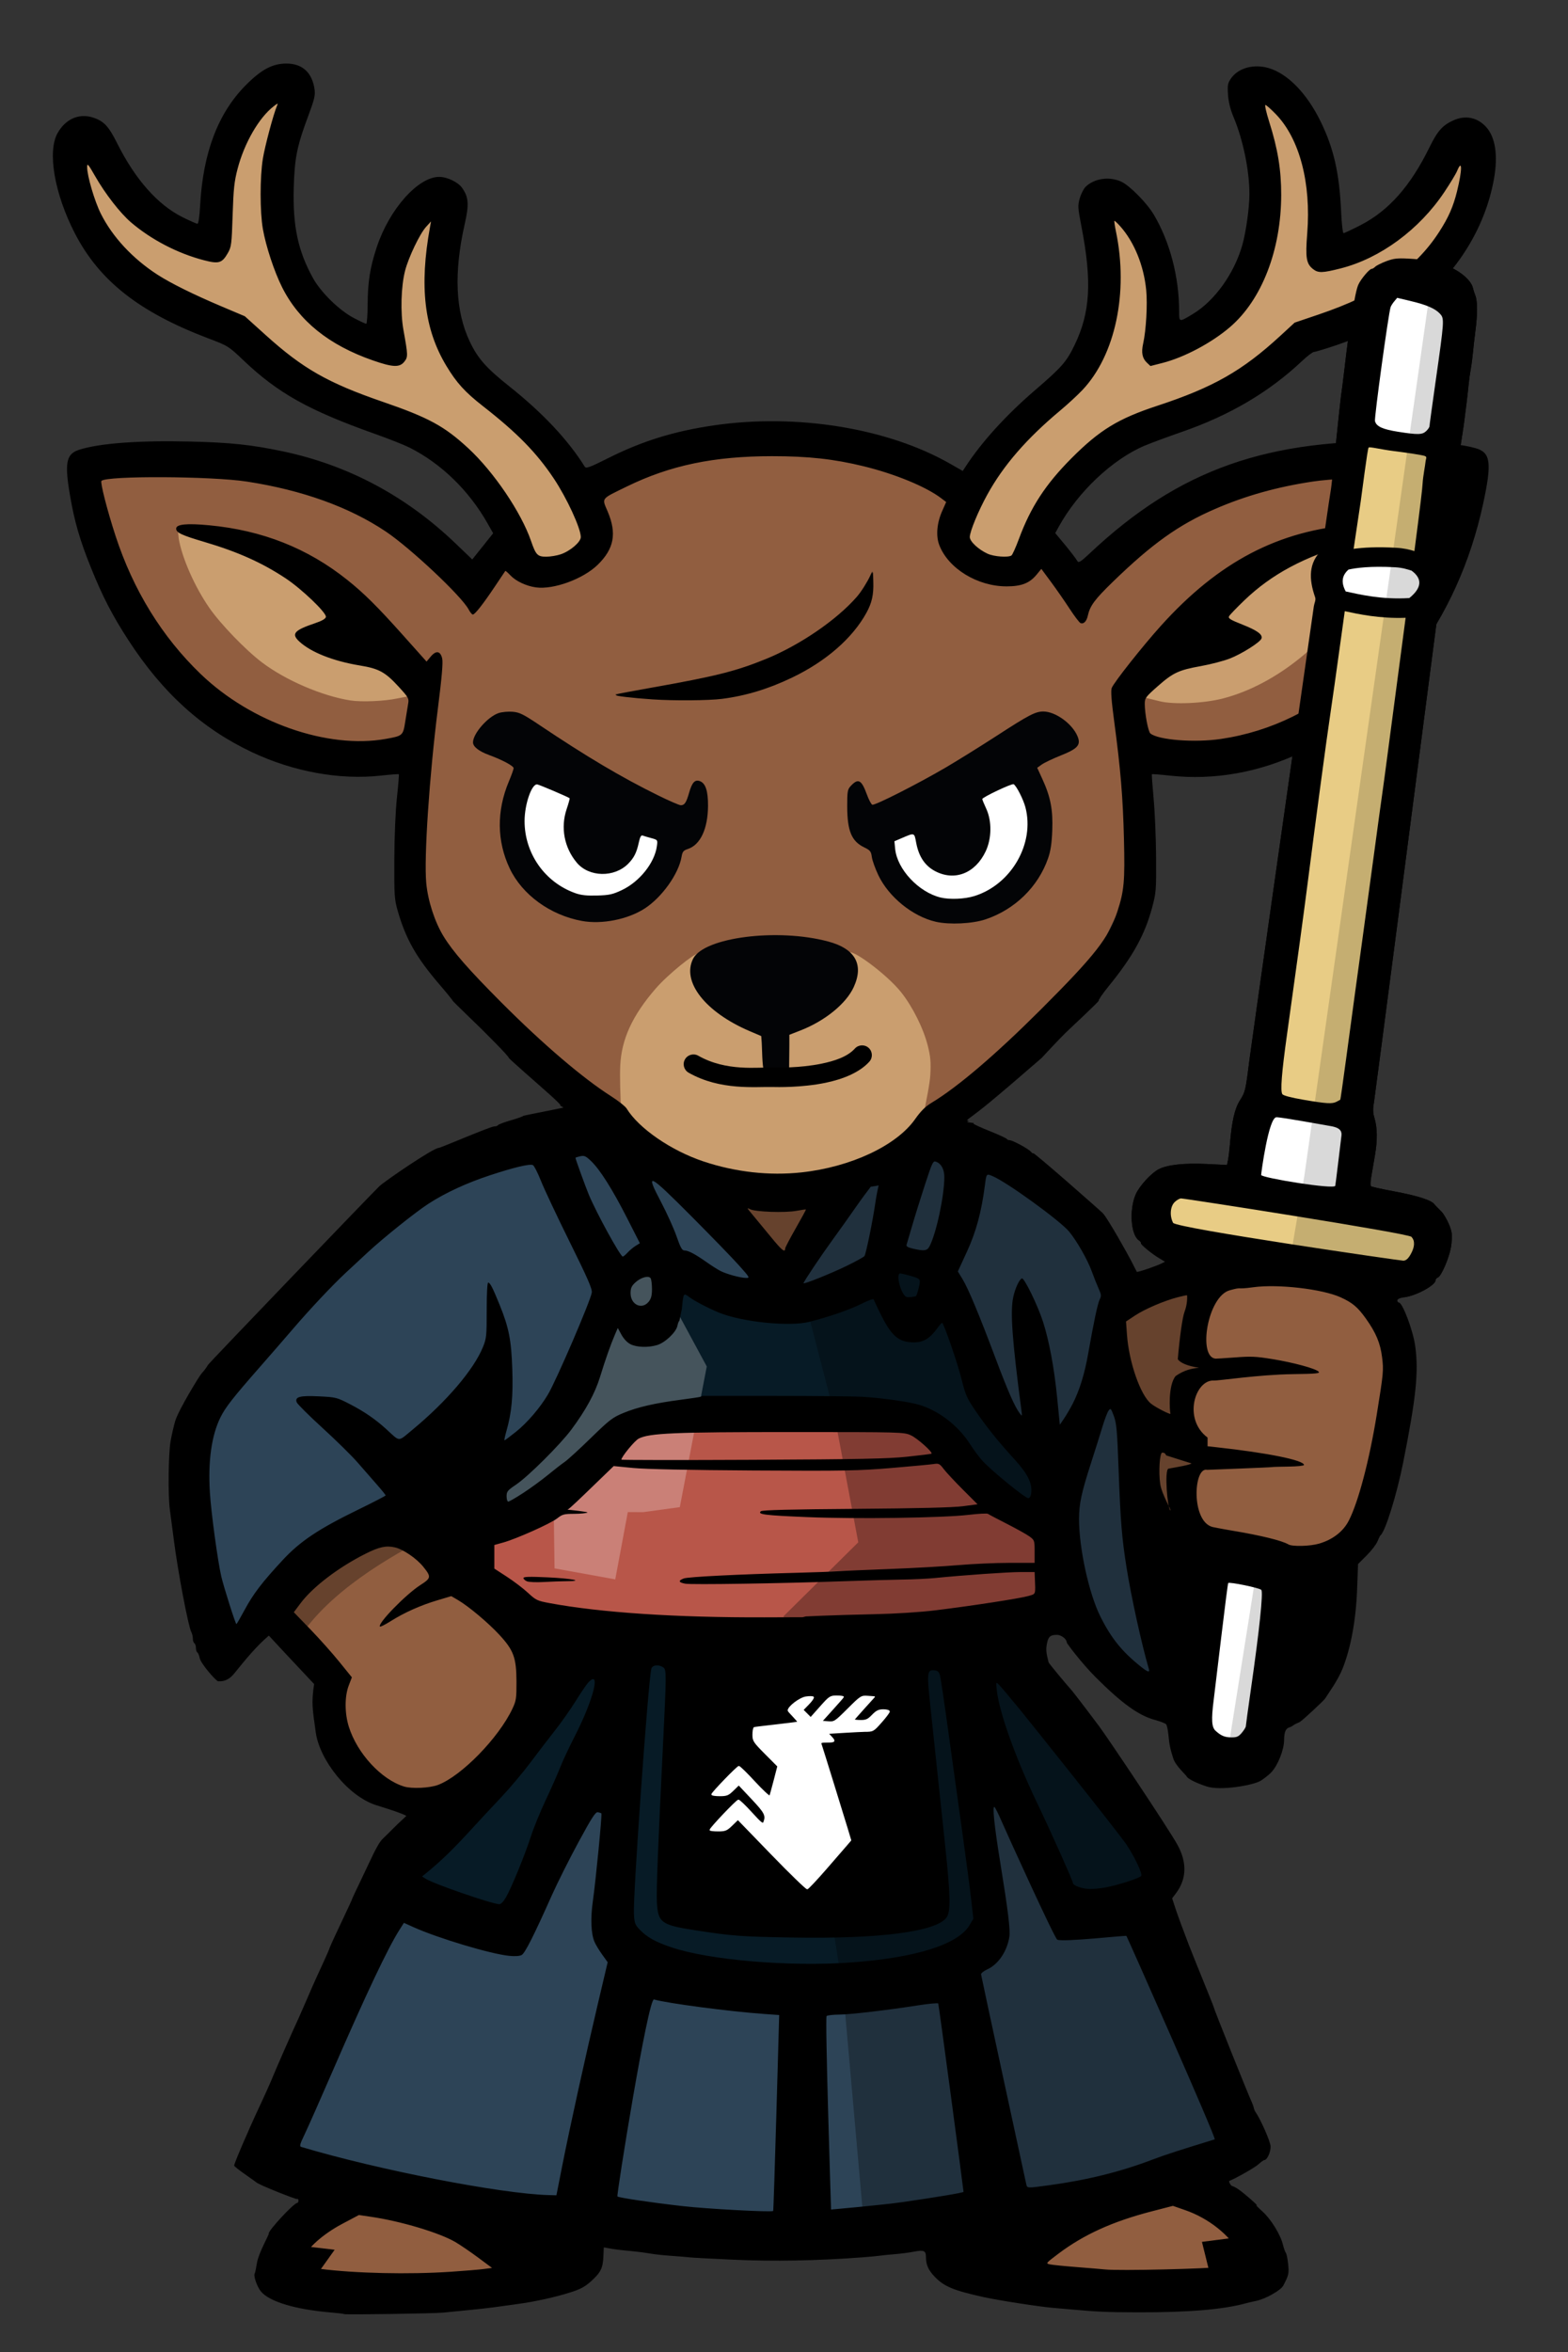 <?xml version="1.0" encoding="UTF-8" standalone="no"?>
<!DOCTYPE svg PUBLIC "-//W3C//DTD SVG 1.1//EN" "http://www.w3.org/Graphics/SVG/1.1/DTD/svg11.dtd">
<svg width="100%" height="100%" viewBox="0 0 1366 2048" version="1.1" xmlns="http://www.w3.org/2000/svg" xmlns:xlink="http://www.w3.org/1999/xlink" xml:space="preserve" xmlns:serif="http://www.serif.com/" style="fill-rule:evenodd;clip-rule:evenodd;stroke-linecap:round;stroke-linejoin:round;stroke-miterlimit:1.5;">
    <rect x="0" y="0" width="1366" height="2048" fill="#333333" stroke="none"/>
    <g transform="matrix(1,0,0,1,0,80.797)">
        <path d="M496.75,1353C461.807,1409.71 458.952,1438.99 359.835,1523.46C344.777,1536.3 239.34,1784.04 237.442,1800.2C419.526,1831.74 424.907,1872.83 798.941,1851.1C876.807,1846.57 877.622,1853.92 951.454,1828.54C1003.64,1810.61 1122.2,1857.05 1056.87,1717.99C1044.61,1691.9 1042.67,1643.67 1015.26,1609.41C1012.36,1605.79 996.486,1593.96 1011.45,1543.11C1009.69,1540.31 972.175,1493.28 970.558,1490.05C891.534,1332 849.511,1351.65 846.388,1351.79C774.35,1354.91 492.608,1356.02 494.074,1358.4" style="fill:rgb(45,68,87);"/>
        <g transform="matrix(1,0,0,1,0,-80.797)">
            <path d="M542.398,1450.11L501.218,1448.4L350.395,1617.66L378.49,1667.95L424.365,1684.86L512.887,1534.39L536.432,1552.47L545.201,1696.92L716.82,1730.13L852.893,1705.54L860.459,1630.63L850.091,1522.18L939.192,1669.75L1014.3,1638.87L930.463,1507.25L875.389,1431.74L582.685,1431.74L542.398,1450.11Z" style="fill:rgb(7,27,38);"/>
        </g>
        <path d="M1071.29,1278.53L1117.41,1289.17L1101.03,1442.13L1066.8,1457.35L1042.84,1439.07L1060.13,1281.27L1071.29,1278.53Z" style="fill:white;"/>
        <path d="M452.869,1875.47C448.461,1872.12 443.76,1868.54 389.825,1846.83C371.394,1839.41 370.946,1841.52 326.223,1834.05C320.001,1833.01 316.555,1830.27 282.626,1845.64C280.016,1846.83 258.094,1862.29 255.069,1871.16C247.169,1894.32 241.305,1901.82 264.229,1910.01C280.553,1915.84 280.907,1915.04 365.825,1917.17C383.791,1917.62 436.62,1912.62 441.957,1906.08C443.485,1904.21 448.441,1896.2 448.982,1895.32C453.153,1888.58 450.982,1887.87 453.813,1880.36C454.951,1877.34 455.983,1876.39 452.953,1875.25" style="fill:rgb(145,94,64);"/>
        <path d="M1045.09,1828.98C1025.2,1828.32 1010.74,1819.21 965.028,1834.33C925.947,1847.27 927.258,1850.2 913.908,1856.93C886.275,1870.87 885.615,1895.37 926.961,1905.61C976.993,1918 977.11,1917.53 1028.54,1919.09C1057.5,1919.97 1056.76,1915.35 1080.98,1908.74C1098.49,1903.97 1090.37,1896.73 1093.44,1886.18C1094.63,1882.12 1096.16,1876.84 1064.25,1842.15C1063.06,1840.86 1053.07,1830 1046.48,1829.15" style="fill:rgb(145,94,64);"/>
        <path d="M334.715,1245.03C282.933,1266.33 256.563,1297.58 254.846,1298.99C244.232,1307.7 249.379,1310.89 241.953,1322.32C264.593,1347.5 261.621,1349.76 273.225,1359.89C291.969,1376.25 299.029,1376.55 291.499,1400.41C276.437,1448.13 306.186,1469.57 311.072,1473.09C330.783,1487.3 344.189,1488.97 347.346,1489.37C366.687,1491.79 370.798,1492.85 389.775,1484.69C415.608,1473.59 416.728,1475.14 424.302,1465.95C434.136,1454.03 461.637,1433.74 465.655,1386.77C468.023,1359.09 459.562,1361.26 442.28,1332.59C428.45,1309.65 407.456,1313.97 387.397,1285.59C377.326,1271.34 374.281,1274.41 363.168,1260.69C348.014,1241.99 325.263,1253.45 308.536,1257.46" style="fill:rgb(145,94,64);"/>
        <path d="M469.432,906.241C448.297,908.765 326.97,950.521 288.695,1016.64C285.863,1021.53 281.461,1016.83 239.265,1067.13C167.84,1152.27 151.466,1153.05 163.621,1252.63C168.976,1296.5 162.784,1298.18 184.103,1336.81C213.78,1390.57 236.526,1305.38 285.548,1284.87C289.715,1283.13 284.914,1275.91 333.632,1255.27C334.887,1254.74 359.075,1226.88 403.884,1283.83C414.394,1297.18 424.636,1321.31 544.745,1343.45C631.747,1359.49 631.948,1353.13 720.658,1351.86C737.794,1351.61 868.991,1341.29 885.008,1330.72C936.13,1297 932.716,1339.53 1010.2,1392C1020.29,1384.59 1020.04,1383.06 1017.09,1355.38C1007.11,1261.51 994.381,1263.8 982.347,1134.5C981.283,1123.08 958.782,1109.42 974.897,1061.88C978.715,1050.62 966.077,998.459 945.443,983.51C888.483,942.242 863.035,921.719 803.973,914.908C802.964,914.792 802.95,914.79 791.646,911.835C750.356,937.944 699.628,974.151 639.009,959.602C572.722,943.693 548.649,929.136 541.567,924.853" style="fill:rgb(45,68,87);"/>
        <path d="M630.322,954.232C634.339,962.79 671.334,1009.26 680.279,1013.65C682.451,1014.71 688.985,1016.58 693.764,1013.08C694.799,1012.32 721.578,979.763 724.537,961.314C725.733,953.859 729.217,950.126 721.603,949.879C713.338,949.612 705.683,953.534 689.171,953.994C680.925,954.224 641.636,955.005 630.322,954.232Z" style="fill:rgb(145,94,64);"/>
        <path d="M682.667,1153.13L544.737,1162.1L500.085,1208.28L432.549,1245.48L405.527,1254.51L413.289,1293.6L452.716,1326.15L534.304,1345.74L751.494,1345.08L922.408,1320.44L921.425,1244.66L831.039,1184.24L804.28,1152.83L682.667,1153.13Z" style="fill:rgb(184,86,73);"/>
        <path d="M576.445,1014.27L531.91,1039.25L515.002,1077.24L483.329,1152.83L441.755,1194.87L405.527,1212L429.005,1249.28L529.757,1177.18L546.439,1163.91L589.416,1152.83L693.038,1149.12L778.698,1152.83L815.818,1166.38L837.078,1195.68L863.318,1216.08L896.784,1234.47L922.408,1202.95L876.092,1152.83L851.27,1090.62L828.587,1039.25L774.254,1024L753.543,1024L710.874,1039.25L682.667,1047.69L647.076,1049.29L625.654,1039.25L576.445,1014.27Z" style="fill:rgb(7,27,38);"/>
        <path d="M572.422,1014.27L589.416,1060.36L615.715,1108.98L608.004,1149.12L592.237,1231.48L560.352,1235.84L546.931,1235.81L535.988,1294.38L483.086,1284.8L482.385,1230.86L442.134,1236.22L423.566,1217.05L491.451,1131.78L531.909,1039.25L572.422,1014.27Z" style="fill:white;fill-opacity:0.25;"/>
        <path id="path216" d="M1145.4,873.402C1143.73,872.345 1143.7,870.491 1145.22,859.808C1147.27,845.329 1147.68,844 1150.12,844C1151.56,844 1151.81,845.803 1151.26,852.333C1149.26,875.996 1149.3,875.867 1145.4,873.402Z"/>
        <path id="path2161" serif:id="path216" d="M1160.91,735C1164.44,706.42 1170.93,657.293 1175.4,625.333C1177.92,607.367 1182.09,576.767 1184.68,557.333C1187.27,537.9 1190.54,514.8 1191.95,506C1193.36,497.2 1195.58,482.95 1196.88,474.333C1198.18,465.717 1199.56,458.676 1199.95,458.687C1204.6,458.82 1202.99,477.063 1190.72,563.333C1183.91,611.155 1165.33,746.595 1165.33,748.354C1165.33,748.893 1163.94,749.333 1162.24,749.333L1159.14,749.333L1160.91,735Z"/>
        <path id="path2162" serif:id="path216" d="M494.391,1233.72C494.284,1233.77 494.214,1233.77 494.182,1233.74C494.169,1233.72 494.243,1233.72 494.391,1233.72Z"/>
        <path id="path2163" serif:id="path216" d="M459,1296.05C457.35,1295.34 456,1294.05 456,1293.2C456,1292.04 461.337,1291.89 477,1292.61C498.157,1293.59 509.693,1295.88 493.871,1295.96C489.401,1295.98 480.401,1296.3 473.871,1296.67C467.342,1297.05 460.65,1296.77 459,1296.05Z"/>
        <path d="M726.476,1149.12L694.034,1024L619.017,971.381L748.657,935.082L802.537,906.241L849.175,918.66L922.408,961.35L973.453,1039.25L975.488,1119.08L1002.79,1273.44L1018.87,1359.86L1018.87,1392L981.923,1378.53L922.408,1319.91L888.181,1345.74L902.588,1392L1018.87,1531.18L993.798,1571.83L1081.63,1785.71L992.544,1823.64L891.431,1846.25L753.126,1861.98L734.718,1654.51L682.667,1326.43L747.686,1262.11" style="fill-opacity:0.3;"/>
        <path d="M1205.96,1054.64C1182,1046.52 1181.86,1047.39 1158.79,1037.14C1150.5,1033.46 1093.9,1031.4 1085.15,1029.01C1058.36,1021.68 1058.11,1025.94 1031,1031.35C1027.51,1032.05 987.53,1043.58 980.78,1051.68C967.826,1067.22 975.226,1090.47 978.424,1114.48C979.122,1119.72 990.529,1138.66 990.645,1144.65C990.815,1153.37 994.456,1194.01 995.465,1209.75C995.579,1211.52 995.741,1214.06 999.677,1231.49C1001.71,1240.47 1043.16,1261.9 1057.2,1261.33C1057.92,1261.3 1057.91,1261.35 1152.16,1271.16C1154.11,1271.37 1162,1278.02 1182.92,1256.06C1189.63,1249.01 1204.11,1210.69 1208.12,1194.1C1214.38,1168.24 1212.71,1168.1 1214.95,1153.47C1216.21,1145.22 1219.39,1145.66 1220.52,1107.53C1221.18,1085.1 1207.84,1060.29 1205.96,1054.64Z" style="fill:rgb(145,94,64);"/>
        <path d="M848.385,897.058C848.163,897.272 848.042,897.43 848.038,897.52C848.017,897.989 854.45,900.952 862.333,904.105C870.217,907.257 876.867,910.323 877.111,910.918C877.356,911.513 878.463,912 879.571,912C882.192,912 896.234,919.616 898.132,922.067C898.938,923.107 899.862,923.693 900.187,923.369C900.971,922.585 958.897,973.544 960.809,975.598C965.293,980.417 982.946,1012.05 985.449,1017C987.952,1021.95 990.158,1026.26 990.351,1026.57C990.751,1027.23 1007.05,1021.74 1011.81,1019.35L1014.96,1017.77L1009.95,1014.82C1003.27,1010.87 993.092,1002.46 993.958,1001.6C994.338,1001.22 993.462,1000.07 992.011,999.057C985.152,994.253 983.682,972.518 989.325,959.353C992.492,951.964 1002.84,940.644 1009.57,937.211C1017.15,933.345 1031.88,931.765 1051.48,932.718L1068.95,933.567L1069.85,929.117C1070.34,926.669 1071.06,920.767 1071.45,916C1073.13,895.275 1075.6,884.504 1080.38,877.022C1084.86,870.027 1085.14,868.795 1088.6,841.222C1089.98,830.155 1124.2,589.003 1144.59,447.041C1144.97,444.412 1146.56,441.699 1145.71,439.259C1140.16,423.357 1139.86,409.247 1151.65,398.034C1153.59,396.191 1152.41,392.819 1152.77,390.337C1156.8,362.5 1159.35,345.314 1159.5,345.057C1159.88,344.447 1167.38,270.1 1168.09,265.333C1168.8,260.567 1170.25,249.167 1171.32,240C1173.17,224.039 1175.65,204.982 1176.6,199.333C1180.14,178.467 1181.77,170.648 1183.31,167.155C1185.41,162.358 1192.98,153.333 1194.9,153.333C1195.61,153.333 1197.05,152.477 1198.09,151.429C1199.14,150.382 1203.45,148.231 1207.67,146.649C1213.99,144.276 1217.32,143.878 1226.67,144.374C1232.9,144.705 1239.2,145.285 1240.67,145.664C1242.13,146.042 1246.03,146.795 1249.33,147.336C1265.02,149.907 1281.41,161.049 1283.31,170.432C1283.56,171.661 1284.46,174.467 1285.32,176.667C1287.21,181.527 1287.21,193.03 1285.32,207.333C1284.54,213.2 1283.59,221.6 1283.2,226C1282.81,230.4 1281.94,237 1281.26,240.667C1280.58,244.333 1279.72,250.633 1279.35,254.667C1278.98,258.7 1278.1,266.5 1277.39,272C1276.69,277.5 1275.7,285.3 1275.18,289.333C1274.67,293.367 1263.99,360.183 1263.97,363.667C1263.97,364.206 1262.38,376.778 1259.7,397.663C1259.41,399.963 1257.4,402.753 1258.78,404.858C1269.36,421.026 1264.73,433.868 1253.48,445.978C1252.31,447.239 1253.04,449.412 1252.81,451.157C1233.95,596.931 1197.76,874.005 1197.13,877.661C1195.9,884.756 1195.94,887.855 1197.29,892.328C1199.93,901.105 1200.12,911.547 1197.88,924.667C1196.75,931.267 1195.26,939.933 1194.57,943.926C1193.88,947.919 1193.77,951.59 1194.33,952.084C1194.88,952.578 1203.91,954.579 1214.39,956.53C1235.14,960.395 1247.04,964.211 1249.66,967.846C1250.58,969.127 1255.32,973.519 1256.61,975.127C1258.19,977.085 1263.34,985.504 1264.56,992.329C1265.05,995.076 1264.79,1001 1263.97,1005.49C1262.25,1015 1255.55,1030.41 1252.66,1031.52C1251.57,1031.94 1250.67,1032.97 1250.67,1033.81C1250.67,1038.17 1234.43,1047.13 1223.67,1048.71C1219.6,1049.3 1217.33,1050.3 1217.33,1051.49C1217.33,1052.5 1217.92,1053.33 1218.64,1053.33C1221.87,1053.33 1231.06,1077.81 1232.91,1091.33C1235.98,1113.85 1233.66,1136.18 1222.39,1192.67C1216.8,1220.73 1206.86,1252.67 1202.68,1256C1202.23,1256.37 1201.02,1258.77 1200,1261.33C1198.99,1263.9 1194.77,1269.38 1190.62,1273.52L1183.09,1281.03L1182.28,1302.85C1181.3,1329.49 1176.86,1353.85 1169.68,1371.93C1165.45,1382.61 1156.56,1394.57 1155.23,1396.89C1154.73,1397.76 1154.26,1398.28 1153.99,1398.65C1152.89,1400.22 1134.63,1417.36 1132.16,1418.67C1130.84,1419.37 1129.19,1419.9 1128.11,1420.54C1126.96,1421.21 1125.15,1422.76 1123.44,1423.19C1120.14,1424.02 1118.72,1427.31 1118.69,1434.19C1118.65,1442.59 1113.39,1456 1107.74,1462.13C1104.76,1465.36 1099.25,1469.22 1097.82,1469.99C1090.78,1473.79 1063.32,1478.58 1051.33,1474.72C1042.19,1471.77 1034.57,1467.95 1033.8,1465.94C1033.39,1464.88 1024.25,1456.84 1022.17,1450.46C1019.51,1442.26 1018.7,1438.33 1017.88,1429.66C1017.48,1425.48 1016.6,1421.38 1015.91,1420.56C1015.23,1419.74 1010.75,1418 1005.96,1416.71C992.003,1412.93 977.298,1402.33 954.661,1379.74C942.225,1367.32 929.334,1350.07 929.334,1349.35C929.334,1346.35 924.564,1342.67 920.705,1342.69C914.895,1342.72 913.167,1344.29 912.013,1350.6C911.117,1355.5 911.386,1358.39 913.503,1366.6C913.777,1367.66 930.409,1387.51 932.866,1390.12C935.324,1392.73 954.467,1418.12 957.585,1422.33C966.129,1433.89 1018.18,1511.68 1025.82,1525.59C1034.25,1540.91 1033.77,1555.44 1024.46,1567.7L1021.14,1572.08L1024.06,1581.04C1025.67,1585.97 1030.81,1599.96 1035.49,1612.13C1040.17,1624.31 1057.33,1665.98 1057.33,1666.77C1057.33,1668 1087.05,1742.15 1090.69,1750C1091.37,1751.47 1092.09,1753.54 1092.3,1754.62C1092.5,1755.69 1093.11,1757.19 1093.64,1757.95C1098.17,1764.38 1106.73,1783.81 1106.9,1788.04C1107.09,1792.96 1103.88,1800 1101.44,1800C1100.81,1800 1098.51,1801.65 1096.34,1803.67C1093.44,1806.37 1076.79,1815.87 1070.97,1818.14C1070.05,1818.5 1072.43,1822.67 1073.55,1822.67C1074.24,1822.67 1076.78,1824.02 1079.18,1825.67C1084.38,1829.23 1097.55,1840.9 1094.67,1839.38C1093.57,1838.8 1095.81,1841.15 1099.65,1844.59C1107.19,1851.34 1115.5,1864.78 1117.69,1873.76C1118.44,1876.82 1119.57,1880 1120.2,1880.8C1120.82,1881.61 1121.72,1885.99 1122.2,1890.53C1123.05,1898.65 1122.66,1900.35 1117.94,1909.33C1115.79,1913.41 1102.56,1920.89 1094.55,1922.56C1091.32,1923.23 1087.47,1924.12 1086,1924.53C1066.33,1930.08 1035.69,1932.68 991.334,1932.56C964.295,1932.49 955.6,1932.11 932.668,1930.01C929.734,1929.74 922.834,1929.14 917.334,1928.68C905.337,1927.68 869.684,1922.14 856.668,1919.26C830.588,1913.47 822.584,1910.15 814.426,1901.73C808.822,1895.94 806.668,1891.16 806.668,1884.54C806.668,1878.8 804.895,1878.04 795.749,1879.84C791.854,1880.6 784.468,1881.56 779.334,1881.96C774.201,1882.37 768.501,1882.94 766.668,1883.24C764.834,1883.54 757.934,1884.19 751.334,1884.69C711.987,1887.67 673.906,1888.35 638.001,1886.72C619.668,1885.88 602.845,1884.98 600.618,1884.7C598.391,1884.42 591.191,1883.82 584.618,1883.37C578.045,1882.92 569.668,1882 566.001,1881.34C562.334,1880.67 555.434,1879.76 550.668,1879.31C539.984,1878.32 535.165,1877.72 530.001,1876.75L526.001,1876.01L525.654,1884.1C525.223,1894.13 523.254,1898.03 514.77,1905.65C509.635,1910.27 505.546,1912.47 497.048,1915.16C483.517,1919.45 465.743,1923.36 450.668,1925.36C444.434,1926.18 435.734,1927.39 431.334,1928.04C426.934,1928.69 416.134,1929.9 407.334,1930.72C398.534,1931.55 388.934,1932.49 386.001,1932.82C379.107,1933.6 300.574,1934.79 299.869,1934.12C299.575,1933.84 294.533,1933.22 288.667,1932.73C257.526,1930.14 234.872,1923.38 227.346,1914.44C224.047,1910.52 220.649,1900.85 221.873,1898.87C222.236,1898.29 223.129,1894.1 223.859,1889.57C225.257,1880.88 234.502,1864.81 234.108,1864.17C232.905,1862.23 255.939,1837.33 258.941,1837.33C259.523,1837.33 260,1836.4 260,1835.26C260,1834.11 259.441,1833.52 258.759,1833.94C258.076,1834.37 225.45,1821.64 223.018,1819.21C221.987,1818.18 204,1806.2 204,1804.76C204,1802.47 219.655,1767.09 222.492,1761.03C231.229,1742.35 235.444,1732.98 238.698,1725C240.418,1720.78 252.946,1691.91 260.637,1675.33C261.658,1673.13 264.413,1666.83 266.758,1661.33C269.103,1655.83 274.125,1644.16 281.67,1628C284.239,1622.5 286.754,1616.65 287.26,1615C287.766,1613.35 295.15,1597.63 299.236,1589.04C303.323,1580.45 306.667,1573.17 306.667,1572.87C306.667,1572.57 310.567,1564.24 315.333,1554.35C323.221,1537.99 328.73,1524.7 333.565,1520.11C342.939,1511.2 340.272,1513.05 354,1500.36C350.41,1497.88 330.573,1491.89 328.102,1491.12C302.856,1483.26 278.265,1451.13 275.065,1427.51C272.369,1407.61 271.066,1402.61 273.641,1385.51C273.068,1384.77 253.847,1364.62 234.222,1343.36C223.497,1352.35 214.052,1363.98 203.993,1376.4C197.11,1384.91 190.083,1382.79 189.823,1383.07C186.901,1381.44 174.968,1367.66 174.014,1363.02C173.527,1360.64 172.574,1358.36 171.897,1357.94C171.221,1357.52 170.667,1355.75 170.667,1354C170.667,1352.25 170.067,1350.45 169.333,1350C168.6,1349.55 168,1347.7 168,1345.9C168,1344.1 167.41,1341.59 166.689,1340.32C164.106,1335.75 154.917,1287.39 151.429,1260C150.168,1250.1 148.605,1238.15 147.955,1233.45C146.279,1221.3 146.684,1185.06 148.62,1174C149.518,1168.87 151.301,1161.07 152.581,1156.67C155.345,1147.17 173.65,1117.18 175.667,1115.02C177.683,1112.86 180.147,1109.57 181.141,1107.7C182.136,1105.84 325.845,956.415 330.522,952.032C335.199,947.65 377.435,918.667 382.33,918.667C383.86,918.667 427.255,900 430.564,900C432,900 433.498,899.479 433.892,898.842C434.285,898.205 439.421,896.293 445.304,894.593C451.187,892.893 456,891.144 456,890.705C456,890.492 499.452,882.263 498.76,881.711C506.51,881.896 493.716,885.221 505.832,888.243C519.167,891.569 504.306,893.554 561.174,914.344C563.078,915.04 571.051,918.46 571.907,918.826C574.704,920.026 575.207,917.966 608.261,930.032C636.511,940.345 669.583,938.312 697.509,937.87C763.862,936.818 759.264,919.29 792.69,907.902C808.354,902.565 816.366,889.679 838.19,895.266C843.475,896.619 845.581,896.651 848.385,897.058ZM565.237,1052.49C567.295,1049.87 567.995,1047.06 567.98,1041.49C567.969,1037.37 567.443,1033.19 566.813,1032.19C565.119,1029.52 558.19,1031.46 553.369,1035.97C550.147,1038.98 549.333,1040.84 549.333,1045.2C549.333,1055.34 559.372,1059.94 565.237,1052.49ZM1065.33,1892.86C1085.58,1889.97 1084.83,1890.6 1079.7,1880.97C1071.37,1865.34 1052.8,1850.62 1032.56,1843.6L1021.81,1839.87L1003.54,1844.59C969.223,1853.46 943.977,1864.93 921.758,1881.74C910.879,1889.97 910.853,1890 914.834,1890.85C917.032,1891.32 927.644,1892.38 938.415,1893.21C949.187,1894.05 960.1,1894.96 962.667,1895.24C974.599,1896.54 1052.13,1894.74 1065.33,1892.86ZM740.667,1627.99C797.645,1623.97 834.788,1612.31 844.737,1595.33L847.972,1589.81L845.925,1571.91C844.8,1562.06 841.224,1535.1 837.98,1512C834.736,1488.9 829.356,1450.2 826.025,1426C822.695,1401.8 819.487,1380.2 818.897,1378C818.114,1375.08 816.916,1373.89 814.464,1373.6C807.599,1372.78 807.314,1374.97 810.466,1404.39C813.745,1434.99 818.209,1477.04 823.449,1526.67C828.095,1570.68 828.325,1583.77 824.54,1588.89C815.482,1601.14 766.295,1607.53 690.856,1606.24C645.437,1605.47 637.645,1604.89 605.336,1599.85C575.849,1595.26 573.21,1593.28 572.248,1575.03C571.733,1565.29 573.244,1526.38 577.412,1442C580.641,1376.64 580.668,1373.12 577.962,1371.14C573.909,1368.18 568.162,1368.83 567.393,1372.33C564.483,1385.61 551.367,1570.13 552.239,1585.55C552.702,1593.74 553.191,1595.06 557.375,1599.42C563.706,1606 570.883,1610.01 584.83,1614.73C617.641,1625.85 687.186,1631.77 740.667,1627.99ZM1000.83,1372.33C994.544,1350.81 985.475,1309.56 981.408,1284C977.328,1258.35 976.158,1244.03 974.548,1200.02C973.257,1164.74 972.702,1158.41 970.348,1152.12C967.819,1145.36 967.509,1145.05 965.758,1147.44C964.726,1148.85 962.342,1155.1 960.46,1161.33C958.578,1167.57 954.045,1181.95 950.387,1193.3C942.109,1218.98 940.053,1228.56 940.023,1241.6C939.966,1267.1 948.599,1306.65 958.595,1326.68C968.057,1345.65 977.532,1357.37 993.97,1370.45C999.964,1375.22 1001.82,1375.73 1000.83,1372.33ZM489.801,1805C496.276,1772.17 509.775,1710.83 520.783,1664.2L529.392,1627.73L524.53,1620.97C521.856,1617.24 518.868,1612.28 517.889,1609.94C514.87,1602.71 514.34,1589.59 516.465,1574.67C519.036,1556.61 524.65,1498.87 523.904,1498.14C523.59,1497.84 522.206,1497.38 520.829,1497.13C518.797,1496.75 515.593,1501.71 503.877,1523.33C495.931,1538 485.546,1558.7 480.799,1569.33C464.827,1605.11 457.344,1619.9 454.417,1621.47C452.621,1622.43 448.573,1622.68 443.451,1622.16C427.231,1620.49 381.592,1606.81 360.269,1597.22L351.872,1593.44L347.881,1599.72C337.779,1615.61 318.56,1656.22 289.834,1722.38C279.234,1746.8 268.275,1771.53 265.48,1777.36C261.181,1786.31 260.726,1788.04 262.532,1788.58C329.705,1808.63 436.546,1829.41 478.036,1830.49L484.738,1830.67L489.801,1805ZM1171.52,451.373C1170.59,458.049 1169.61,465.092 1168.57,472.667C1164.54,502 1160.09,533.5 1158.69,542.667C1156.08,559.704 1145.63,637.61 1139.38,686.667C1136.03,712.961 1129.69,759.442 1121.2,820C1116.53,853.37 1115.29,869.204 1117.16,871.933C1117.99,873.141 1124.9,874.962 1135.58,876.784C1155.78,880.233 1160.52,880.513 1164.42,878.486C1166.02,877.653 1167.47,876.868 1167.63,876.74C1167.8,876.613 1170.08,860.644 1172.69,841.254C1180.72,781.781 1181.08,779.177 1186.67,738.667C1189.66,717.033 1194.48,681.633 1197.38,660C1200.28,638.367 1203.24,616.767 1203.95,612C1204.66,607.233 1206.77,591.633 1208.64,577.333C1210.51,563.033 1217.1,513.233 1223.28,466.667L1224.54,457.118C1201.56,457.938 1183.49,453.906 1171.52,451.373ZM737.575,1021.43C745.407,1017.62 752.38,1013.78 753.07,1012.91C754.4,1011.24 760.445,981.664 762.659,966C763.385,960.867 764.861,953.395 765.94,949.395C767.019,945.396 767.759,941.982 767.585,941.808C767.009,941.231 754.406,957.54 745.385,970.536C740.498,977.574 731.485,990.233 725.356,998.667C714.939,1013 700,1035.3 700,1036.52C700,1037.67 724.035,1028.02 737.575,1021.43ZM962.818,1562.67C974.476,1560.51 993.558,1554.3 994.274,1552.43C995.176,1550.08 988.146,1535.38 981.205,1525.1C974.026,1514.46 897.431,1418.63 888.726,1408C880.021,1397.37 871.701,1387.5 870.237,1386.08C867.585,1383.51 867.578,1383.53 868.358,1390.75C870.427,1409.94 884.537,1449.44 903.333,1488.67C915.3,1513.64 934.667,1556.93 934.667,1558.71C934.667,1561 942.834,1563.89 949.485,1563.95C952.868,1563.98 958.868,1563.4 962.818,1562.67ZM798.133,1047.56C799.158,1045.89 801.333,1037.56 801.333,1035.31C801.333,1032.84 800.046,1031.99 793.579,1030.18C789.314,1028.98 785.114,1028 784.246,1028C780.051,1028 784.917,1046.49 789.631,1048.47C791.032,1049.05 797.649,1048.35 798.133,1047.56ZM213.086,1321C220.671,1306.93 228.188,1297.09 246.126,1277.74C261.5,1261.15 277.313,1250.59 312.311,1233.53C325.316,1227.19 335.966,1221.68 335.978,1221.28C335.99,1220.89 332.55,1216.63 328.333,1211.83C324.117,1207.03 316.534,1198.35 311.483,1192.55C306.432,1186.75 292.669,1173.21 280.899,1162.48C269.129,1151.74 259.034,1141.7 258.466,1140.16C256.702,1135.39 261.281,1134.2 278.158,1135.03C292.728,1135.75 293.454,1135.94 305.038,1141.92C317.382,1148.3 327.098,1154.99 336.572,1163.63C348.926,1174.91 346.292,1174.88 359.586,1163.88C389.106,1139.46 412.775,1111.68 420.714,1092.14C423.786,1084.58 424,1082.49 424,1060.03C424,1045.32 424.504,1036 425.299,1036C426.942,1036 429.144,1040.27 435.26,1055.33C443.299,1075.13 445.435,1085.94 446.286,1111.17C447.087,1134.91 445.744,1149.24 441.242,1164.99C439.929,1169.58 439.145,1173.33 439.499,1173.33C439.853,1173.33 444.296,1170.02 449.372,1165.97C459.304,1158.05 470.413,1145.11 477.398,1133.33C484.785,1120.88 514.419,1052 515.546,1044.67C516.033,1041.5 512.019,1032.3 496.218,1000.38C485.25,978.215 473.986,954.297 471.187,947.224C468.387,940.151 465.23,934.032 464.172,933.625C461.133,932.46 447.627,935.689 426.667,942.594C406.457,949.251 388,957.79 373.333,967.268C362.058,974.554 334.217,996.81 320.616,1009.41C314.725,1014.87 306.026,1022.94 301.286,1027.35C289.652,1038.16 270.218,1058.8 255.471,1076C248.795,1083.79 235.666,1098.9 226.294,1109.58C202.987,1136.14 196.489,1144.43 192.122,1153.17C184.307,1168.83 181.116,1191.45 182.857,1218.88C183.988,1236.7 189.54,1277.62 192.732,1291.66C194.758,1300.57 205.154,1333.33 205.955,1333.33C206.22,1333.33 209.429,1327.78 213.086,1321ZM790.528,1187.56C801.819,1186.37 811.265,1185.18 811.52,1184.92C812.785,1183.66 799.039,1171.42 793.581,1168.95C787.398,1166.15 786.318,1166.12 689.333,1166.11C587.264,1166.1 565.696,1167.03 556.407,1171.81C552.909,1173.61 541.333,1187.68 541.333,1190.14C541.333,1190.52 592.783,1190.58 655.667,1190.28C749.125,1189.83 773.748,1189.34 790.528,1187.56ZM809.814,1004.33C815.771,992.731 822.667,960.396 822.667,944.065C822.667,937.346 820.024,932.418 815.524,930.747C812.832,929.748 812.26,930.931 805.647,951.177C801.787,962.996 796.811,978.967 794.59,986.667C792.369,994.367 790.232,1001.62 789.842,1002.79C789.304,1004.4 790.53,1005.25 794.9,1006.3C805.063,1008.74 807.735,1008.38 809.814,1004.33ZM1026.06,1102.67C1027.67,1083.84 1030.05,1066.35 1031.96,1061.33C1034.74,1054.03 1034.25,1047.19 1034.09,1047.01C1033.93,1046.84 1030.25,1047.62 1025.9,1048.75C1013.95,1051.86 997.27,1059.01 988.663,1064.73L980.97,1069.83L981.784,1081.31C983.483,1105.25 993.56,1134.12 1002.76,1141.41C1007.42,1145.1 1020,1151.27 1019.65,1150.12C1019.05,1148.13 1017.38,1125.61 1024.17,1117.35C1031.42,1112.27 1038.08,1110.69 1044.56,1110.15C1034.78,1108.58 1028.49,1106.12 1026.06,1102.67ZM1081.88,1427.9C1083.78,1425.64 1085.34,1423.09 1085.34,1422.23C1085.35,1421.37 1087.43,1406.23 1089.96,1388.59C1097.18,1338.37 1100.59,1305.65 1098.83,1303.53C1097.43,1301.85 1071.14,1296.41 1069.99,1297.57C1069.69,1297.87 1067.03,1318.49 1064.07,1343.39C1061.11,1368.29 1058.08,1393.41 1057.35,1399.21C1055.13,1416.59 1055.53,1423.11 1059,1426.25C1063.82,1430.62 1066.98,1431.92 1072.88,1431.96C1077.47,1431.99 1079.03,1431.29 1081.88,1427.9ZM392.614,1897.25C404.293,1896.48 417.183,1895.41 421.258,1894.88L428.667,1893.91L416.804,1885.09C410.28,1880.23 401.31,1874.11 396.871,1871.48C383.124,1863.35 349.422,1853.24 323.333,1849.41L312.667,1847.84L298.051,1855.59C281.3,1864.47 267.201,1877.05 264.162,1885.83C261.885,1892.41 262.199,1892.61 278.516,1894.68C309.821,1898.66 355.853,1899.7 392.614,1897.25ZM643.808,1021C638.414,1014.95 619.799,995.75 602.443,978.333C564.612,940.37 561.764,939.028 575.874,965.814C580.95,975.449 587.03,988.883 589.385,995.667C592.788,1005.47 594.195,1008 596.233,1008C599.608,1008 605.526,1011.11 615.333,1018.02C619.733,1021.13 625.271,1024.65 627.64,1025.85C633.018,1028.59 644.765,1031.8 649.808,1031.91C653.49,1032 653.291,1031.64 643.808,1021ZM1242.41,294.615C1244.02,293.119 1245.34,291.169 1245.34,290.281C1245.34,289.393 1247.7,272.167 1250.57,252C1258.3,197.82 1258.37,196.628 1254.51,192.428C1250.31,187.853 1242.86,184.63 1228.78,181.286L1217.2,178.535L1214.64,181.601C1213.23,183.287 1211.79,185.567 1211.44,186.667C1209.48,192.898 1197.13,283 1197.85,285.858C1199.02,290.549 1204.5,293.05 1218.31,295.206C1235.3,297.858 1239.03,297.767 1242.41,294.615ZM381.617,1473.34C402.006,1465.64 434.55,1432.29 446.457,1406.89C449.69,1400 449.995,1397.93 449.944,1383.33C449.873,1362.6 447.48,1356.08 434.975,1342.58C425.265,1332.09 408.275,1317.84 399.011,1312.41L393.154,1308.98L380.91,1312.63C366.34,1316.97 352.132,1323.33 340.35,1330.77C335.622,1333.75 331.427,1335.87 331.029,1335.47C328.603,1333.05 353.545,1307.43 366.259,1299.29C375.685,1293.25 375.844,1292.17 368.605,1283.23C362.814,1276.08 351.089,1268.11 344.042,1266.53C336.29,1264.79 330.397,1266.06 318.435,1272.06C295.038,1283.79 272.598,1300.85 261.965,1315L255.955,1322.99L270.318,1337.83C278.218,1345.99 289.598,1358.74 295.608,1366.17L306.534,1379.67L303.799,1386.84C300.176,1396.33 300.209,1410.95 303.88,1422.67C311.172,1445.94 332.191,1468.69 352,1474.75C358.796,1476.83 374.328,1476.09 381.617,1473.34ZM684.044,1006.25C684.068,1005.38 688.205,997.467 693.239,988.667C698.272,979.867 702.254,972.518 702.087,972.337C701.921,972.155 698.233,972.67 693.892,973.479C683.827,975.357 657.788,974.426 653.333,972.03C650.479,970.495 650.715,971.082 654.977,976.119C657.714,979.353 664.914,988.072 670.977,995.494C681.227,1008.04 683.933,1010.27 684.044,1006.25ZM440.672,1571.44C445.382,1563.41 457.334,1534.24 462.568,1518C464.933,1510.67 470.691,1496.57 475.364,1486.67C480.038,1476.77 485.699,1463.99 487.944,1458.27C490.189,1452.55 495.844,1440.45 500.51,1431.39C517.028,1399.3 523.955,1371.79 512.357,1384.33C510.832,1385.98 505.935,1393.21 501.476,1400.38C497.017,1407.56 488.996,1418.96 483.651,1425.72C478.306,1432.47 468.627,1445.1 462.143,1453.77C455.658,1462.45 444.273,1475.98 436.843,1483.85C429.413,1491.71 416.763,1505.32 408.732,1514.08C394.815,1529.25 384.114,1539.63 372.834,1548.87L367.703,1553.08L370.852,1555.07C377.957,1559.56 428.007,1576.85 434.944,1577.21C436.296,1577.29 438.623,1574.94 440.672,1571.44ZM593.992,1059.08C593.992,1059.08 591.868,1069.36 591.833,1069.36C591.375,1069.35 590.618,1071.24 590.151,1073.58C589.033,1079.17 579.436,1088.28 572.465,1090.37C564.73,1092.69 554.775,1092.38 549.34,1089.66C546.471,1088.23 543.433,1085.06 541.434,1081.41L538.188,1075.49L535.642,1081.41C531.941,1090.02 527.439,1102.81 522.767,1118C518.365,1132.31 510.388,1146.97 497.779,1163.92C488.024,1177.03 460.297,1204.63 449.667,1211.81C442.132,1216.89 441.333,1217.88 441.333,1222.05C441.333,1224.59 441.991,1226.67 442.796,1226.67C443.6,1226.67 449.45,1223.29 455.796,1219.16C462.141,1215.03 471.833,1207.96 477.333,1203.45C482.833,1198.93 489.433,1193.81 492,1192.06C494.567,1190.31 504.767,1180.99 514.667,1171.34C531.027,1155.4 533.617,1153.41 543.104,1149.49C555.443,1144.38 570.58,1140.91 593.379,1137.94C602.52,1136.75 610.2,1135.58 610.444,1135.33C610.688,1135.09 612.535,1134.6 612.535,1134.6L675.267,1134.63C709.77,1134.64 743.7,1134.98 750.667,1135.37C767.133,1136.3 790.729,1139.55 800,1142.17C817.195,1147.02 834.542,1160.2 844.82,1176.24C847.993,1181.19 852.857,1187.77 855.628,1190.86C863.398,1199.52 893.61,1224.14 895.933,1223.7C897.188,1223.46 898.166,1221.59 898.422,1218.93C899.245,1210.39 895.179,1202.32 883.757,1189.82C869.336,1174.03 859.521,1161.8 849.654,1147.33C842.263,1136.49 841.086,1133.79 837.482,1119.33C834.157,1106 822.782,1073.01 820.844,1071.07C820.537,1070.76 818.643,1072.79 816.635,1075.59C810.178,1084.57 804.56,1088 796.32,1088C782.758,1088 776.539,1082.61 766.584,1062.23C763.779,1056.49 761.299,1051.23 761.072,1050.55C760.845,1049.87 756.022,1051.64 750.354,1054.49C740.306,1059.54 722.826,1065.59 705.333,1070.09C687.853,1074.58 646.158,1070.31 626,1061.96C616.794,1058.15 604.836,1051.88 600.423,1048.54C595.421,1044.76 595.388,1044.82 593.992,1059.08ZM934.566,1141.33C940.435,1129.87 944.907,1115.4 947.966,1098C952.891,1069.98 956.274,1054.1 958.064,1050.59C959.566,1047.64 959.437,1046.37 957.117,1041.26C955.64,1038 952.91,1031.13 951.05,1026C947.448,1016.06 938.244,999.918 931.456,991.639C923.727,982.215 877.209,948.488 864.77,943.29C859.268,940.992 859.354,940.889 858.003,951.333C855.016,974.432 850.362,991.659 842.479,1008.8L834.447,1026.27L838.437,1032.8C843.528,1041.14 852.818,1063.37 867.17,1101.57C878.069,1130.58 884.097,1144.27 888.498,1150C890.438,1152.53 890.513,1152.42 889.93,1148C881.707,1085.55 879.943,1061.07 882.753,1048.4C884.45,1040.75 888.049,1033.06 890.266,1032.34C892.293,1031.68 903.997,1055.7 908.622,1070C913.966,1086.53 918.419,1110.42 920.965,1136.22L923.289,1159.77L927.051,1154.22C929.12,1151.16 932.502,1145.37 934.566,1141.33ZM1015.94,1186.44C1015.14,1184.49 1014.09,1184.04 1012.52,1184.02C1010.3,1183.99 1009.21,1200.65 1010.74,1211.29C1012.06,1220.48 1021.39,1235.5 1019.53,1234.25C1017.05,1232.59 1014.32,1199.58 1017.83,1197.99C1024.61,1196.77 1037.29,1194.65 1037.97,1193.4L1015.94,1186.44ZM786.667,1836.55C817.257,1832.11 838.612,1828.52 839.399,1827.69C839.587,1827.5 817.84,1664.21 817.369,1663.66C816.897,1663.1 808.747,1663.87 799.256,1665.36C772.594,1669.55 740.248,1673.31 730.667,1673.35C725.9,1673.36 721.16,1673.91 720.132,1674.56C718.56,1675.55 724,1843.07 724,1843.07C724,1843.07 768.7,1839.15 786.667,1836.55ZM546.768,1009.82C548.545,1007.89 551.675,1005.27 553.722,1004L557.443,1001.7L546.321,979.848C533.576,954.811 522.708,937.598 514.975,930.197C510.327,925.748 509.055,925.183 505.471,925.97C503.195,926.47 501.333,927.083 501.333,927.333C501.333,928.39 509.881,951.981 512.928,959.333C519.486,975.158 540.439,1013.33 542.567,1013.33C543.1,1013.33 544.99,1011.75 546.768,1009.82ZM913.621,1821.96C947.163,1817.42 976.285,1810.19 1004.67,1799.35C1014.48,1795.6 1027.53,1791.37 1058.24,1781.97C1059.96,1781.44 981.918,1605.48 981.314,1604.84C980.696,1604.19 926.778,1610.36 921.087,1608.11C918.788,1607.2 876.716,1514.63 872.424,1504.67C869.897,1498.8 867.202,1493.4 866.434,1492.67C864.302,1490.63 866.14,1508.56 871.353,1540.67C878.28,1583.33 880.278,1599.72 879.294,1605.81C877.256,1618.42 869.565,1629.69 860.066,1633.97C857.096,1635.31 854.667,1637.24 854.667,1638.25C854.667,1639.27 893.67,1819.35 894.042,1821C894.844,1824.56 894.53,1824.55 913.621,1821.96ZM1228.94,1011.33C1232.57,1004.91 1232.81,999.934 1229.67,996.156C1227.05,993.013 1032.47,962.718 1028.94,962.688C1027.62,962.676 1025.07,964.139 1023.27,965.939C1019.43,969.785 1018.84,977.881 1021.96,983.92C1024.38,988.594 1220.82,1017.03 1222.63,1016.9C1224.97,1016.74 1226.81,1015.11 1228.94,1011.33ZM1163.26,951.667C1163.62,950.017 1168.29,910.707 1168.6,908.311C1169.29,903.042 1166.35,900.702 1157.33,899.368C1154.03,898.88 1116.88,892 1112.02,892C1105.16,892 1098.67,940.773 1098.67,942.253C1098.67,944.696 1162.51,955.175 1163.26,951.667ZM673.571,1844.35C674.068,1844.14 678.811,1673.71 678.811,1673.71L665.739,1672.78C635.504,1670.64 581.095,1663.48 569.747,1660.15C564.614,1658.64 536.868,1830.65 537.895,1831.67C539.015,1832.79 567.32,1836.99 594.667,1840.09C616.029,1842.52 670.964,1845.48 673.571,1844.35ZM494.391,1233.72C496.435,1233.79 512.69,1235.59 511.765,1236.17C510.794,1236.79 505.586,1237.3 500.192,1237.31C491.374,1237.33 489.886,1237.73 485.453,1241.24C479.797,1245.72 449.925,1259.08 438.417,1262.28L430.667,1264.44L430.667,1285L441.667,1292.15C447.717,1296.08 455.967,1302.37 460,1306.12C466.866,1312.5 468.056,1313.06 478.667,1315.04C523.293,1323.34 588.992,1327.69 666,1327.44L699.333,1327.33L702,1326.64L716.667,1326.01C724.733,1325.66 745.133,1325.07 762,1324.7C780.343,1324.3 801.508,1322.95 814.667,1321.35C846.405,1317.47 889.024,1310.91 896,1308.83C902.595,1306.86 902.14,1308.22 901.506,1292.33L901.333,1288L889.298,1288C878.28,1288 840.157,1290.65 814,1293.24C808.133,1293.82 795.833,1294.4 786.667,1294.53C777.5,1294.66 754.4,1295.32 735.333,1295.99C680.379,1297.94 602.346,1299.15 596.942,1298.14C591.07,1297.04 590.642,1295.51 595.667,1293.59C599.389,1292.16 643.134,1289.97 694,1288.65C709.4,1288.25 725.6,1287.65 730,1287.33C734.4,1287 754.8,1286.1 775.333,1285.33C795.867,1284.56 822.746,1283.04 835.064,1281.96C847.383,1280.88 867.333,1280 879.398,1280L901.333,1280L901.333,1270.16C901.333,1260.6 901.208,1260.22 897,1257.11C894.617,1255.34 885.767,1250.39 877.333,1246.1C868.9,1241.81 861.4,1237.86 860.667,1237.32C859.933,1236.79 852.433,1237.17 844,1238.18C821.476,1240.86 745.522,1241.93 703.107,1240.16C666.099,1238.63 659.562,1237.8 662.883,1235.04C664.127,1234.01 689.06,1233.38 745.333,1232.97C799.388,1232.57 830.225,1231.82 838.806,1230.69L851.613,1229L838.784,1216.17C831.728,1209.11 824.216,1201.05 822.091,1198.25C818.573,1193.63 817.801,1193.24 813.447,1193.94C810.818,1194.36 794.267,1195.91 776.667,1197.39C747.768,1199.81 736.138,1200.02 656.667,1199.56C600.548,1199.23 562.503,1198.44 551.654,1197.39L534.64,1195.73L516.554,1213.2C507.186,1222.25 496.108,1233.01 494.391,1233.72ZM494.391,1233.72C494.243,1233.72 494.169,1233.72 494.182,1233.74C494.214,1233.77 494.284,1233.77 494.391,1233.72ZM1232.2,399.04C1237.48,358.553 1239.09,344.843 1239.37,339.796C1239.69,333.934 1241.61,324.475 1241.84,321.65C1242.1,318.424 1243.72,317.022 1241.01,316.152C1238.62,315.384 1226.77,313.523 1214.67,312.017C1202.57,310.51 1193.19,307.964 1192.29,308.905C1191.3,309.928 1186.41,349.173 1185.45,355.556C1183.11,371.035 1181.12,384.338 1179.25,397.078C1187.41,395.97 1199.4,395.212 1216.27,396.154C1223.24,396.544 1227.99,397.758 1232.2,399.04ZM1174.81,415.13C1169.53,419.783 1167.78,425.742 1172.37,434.198C1184.15,436.682 1203.12,441.46 1227.75,439.948C1238.77,431.024 1239.19,423.156 1229.94,416.235C1229.88,416.189 1229.83,416.141 1229.78,416.091C1225.95,414.877 1221.91,413.496 1215.32,413.128C1193.7,411.92 1181.14,413.728 1174.81,415.13ZM1149.32,1263.21C1161.1,1259.72 1170.15,1252.71 1174.99,1243.33C1183.32,1227.19 1192.95,1190.71 1199.39,1150.89C1205.25,1114.59 1205.46,1112.36 1204.03,1100.98C1202.49,1088.64 1198.7,1079.6 1189.93,1067.31C1182.81,1057.33 1178.24,1053.48 1167.94,1048.8C1152.03,1041.55 1113.31,1037.08 1091.91,1040.01C1075.29,1042.29 1083.18,1039.42 1071.36,1042.64C1051.85,1047.94 1043.34,1101.18 1059.08,1102.19C1059.28,1102.2 1066.64,1101.86 1075.57,1101.16C1089.59,1100.05 1094.04,1100.24 1108.24,1102.55C1126.81,1105.57 1146.01,1110.77 1148.72,1113.5C1150.26,1115.05 1146.84,1115.39 1126.27,1115.68C1096.13,1116.12 1061.86,1121.48 1057.49,1121.24C1041.28,1120.33 1030.19,1154.61 1052,1170.9L1052,1178.48L1059.67,1179.32C1104.34,1184.22 1136,1190.63 1136,1194.78C1136,1195.45 1130,1196.08 1122.67,1196.17C1115.34,1196.26 1108.89,1196.45 1108.34,1196.59C1107.79,1196.73 1094.8,1197.33 1079.47,1197.92L1051.61,1199.01C1039.69,1196.11 1037.51,1243.88 1056.32,1248.77C1056.63,1248.84 1064.21,1250.41 1073.37,1251.93C1098.4,1256.1 1116.64,1260.57 1122.43,1263.94C1125.92,1265.98 1141.42,1265.56 1149.33,1263.21L1149.32,1263.21Z"/>
        <g id="Deer" transform="matrix(1.361,0,0,1.361,-19.372,-96.914)">
            <path d="M432.225,304.349L509.906,293.346L589.811,303.431L624.38,319.12L704.222,388.267L792.185,326.094L876.329,305.486L959.99,309.155L944.589,337.952L924.696,406.751L896.217,450.98L832.196,482.389L779.753,497.083L740.276,491.84L743.31,567.056L708.437,639.825L672.401,679.658L624.38,725.281L575.495,768L470.642,768L406.825,731.404L338.917,674.602L278.439,600.579L274.877,559.993L279.643,488.336L245.302,495.85L176.07,480.775L136.659,448.844L96.246,406.751L71.899,334.793L69.426,310.237L164.318,301.036L242.447,322.466L268.9,337.592L281.583,351.773L298.049,363.66L320.841,374.136L341.621,351.773L397.836,319.912L432.225,304.349Z" style="fill:rgb(145,94,64);"/>
            <path id="path267" d="M600.844,748.261C602.633,772.731 417.93,772.381 413.779,747.8C412.815,742.091 410.55,707.804 411.247,693.559C412.077,676.567 419.002,661.536 433.963,644.251C441.843,635.147 458.591,621.838 461.019,621.861C461.928,621.87 557.182,622.254 557.478,621.483C558.781,618.087 581.952,635.195 591.072,646.671C598.415,655.911 605.385,669.921 608.146,680.988C609.865,687.883 610.163,691.357 609.733,699.488C609.178,709.968 600.631,745.343 600.844,748.261Z" style="fill:rgb(202,158,111);fill-rule:nonzero;"/>
            <path id="path2671" serif:id="path267" d="M756.5,460.463C753.2,459.636 746.693,458 745.897,457.919C743.922,457.72 791.917,407.808 791.917,407.399C791.917,405.67 816.052,384.695 820.417,381.539C835.058,370.953 852.343,365.009 876.57,357.72C884.135,355.443 896.217,351.451 896.217,352.688C896.217,356.183 889.352,378.668 884.866,386.996C866.435,421.216 831.462,449.783 797.119,458.671C784.776,461.865 765.484,462.717 756.5,460.463ZM238.532,459.954C220.406,457.109 196.993,447.043 181.898,435.606C171.351,427.615 155.319,410.994 148.137,400.604C138.809,387.11 130.735,368.801 128.625,356.356L128.176,351.773L135.108,353.471C137.695,354.472 147.522,356.808 156.322,359.626C180.543,367.381 197.444,377.261 213.678,391.378C218.011,395.145 279.378,456.594 279.378,456.594L268.488,458.69C260.139,460.456 245.632,461.068 238.532,459.954Z" style="fill:rgb(202,158,111);fill-rule:nonzero;"/>
            <path d="M67.992,101.443L116.311,152.757L149.921,167.867L172.91,79.57L199,68.233L197.119,97.689L197.338,165.119L211.588,206.519L260.497,232.854L263.937,173.199L294.488,134.619L299.765,144.175L296.029,178.397L301.258,226.347L362.099,295.443L397.836,351.773L377.773,372.994L348.369,374.136L308.272,307.081L261.35,283.15L219.123,265.87L179.305,236.65L104.354,194.738L56.458,128.726L59.564,106.762" style="fill:rgb(202,158,111);"/>
            <path d="M819.618,68.233L853.26,94.028L863.69,134.737L863.381,168.453L900.609,164.037L935.343,123.015L952.405,100.676L959.99,114.06L959.394,135.496L930.767,184.835L857.305,221.184L827.754,248.202L762.468,281.298L717.226,300.084L685.702,340.484L666.992,374.136L644.242,374.136L624.38,356.388L638.164,322.29L693.442,264.001L721.357,202.651L713.906,156.544L714.723,139.958L730.837,141.879L760.195,192.189L758.83,221.184L758.519,230.197L810.333,199.166L827.471,146.347L816.828,86.722L819.618,68.233Z" style="fill:rgb(202,158,111);"/>
            <path d="M360.397,496.834L446.164,541.478L438.69,567.86L419.31,589.656L379.137,593.002L363.777,579.041L341.697,553.483L348.255,511.493L360.397,496.834Z" style="fill:white;"/>
            <path d="M579.014,544.918L665.913,496.834L680.644,530.673L680.387,550.372L668.8,571.25L644.613,593.002L614.87,593.002L595.901,583.257L582.24,568.798L579.014,544.918Z" style="fill:white;"/>
            <path id="path255" d="M613.263,601.553C598.454,598.177 583.09,585.714 576.419,571.668C574.441,567.502 572.58,562.284 572.283,560.074C571.806,556.517 571.241,555.811 567.379,553.941C559.318,550.039 556.583,543.461 556.534,527.86C556.504,518.616 556.761,516.931 558.489,515.017C563.494,509.474 565.613,510.491 569.126,520.124C570.342,523.462 571.899,526.408 572.584,526.67C574.187,527.286 601.448,513.477 619.5,502.906C627.2,498.397 641.825,489.309 652,482.709C672.737,469.26 676.968,467.049 682,467.032C689.789,467.005 700.614,474.826 703.956,482.895C706.248,488.426 704.17,490.805 693.251,495.155C688.204,497.166 682.74,499.761 681.11,500.922L678.145,503.033L681.465,510.266C686.709,521.691 688.294,529.935 687.788,543.151C687.469,551.489 686.753,556.224 685.089,561C678.742,579.215 663.807,593.757 645,600.034C636.647,602.822 621.92,603.527 613.263,601.553ZM637.909,585.105C661.627,577.723 676.743,551.407 670.575,528.236C669.216,523.132 664.901,514.675 663.081,513.55C662.038,512.906 643,521.9 643,523.037C643,523.457 644.121,526.209 645.49,529.151C649.193,537.105 649.057,548.263 645.156,556.509C638.516,570.543 625.353,575.722 612.88,569.206C606.332,565.785 602.376,559.912 600.708,551.134C599.412,544.312 599.822,544.439 591.125,548.163L586.749,550.036L587.213,554.87C588.468,567.922 602.277,582.684 616.383,586.051C622.217,587.444 631.74,587.025 637.909,585.105Z" style="fill:rgb(3,4,6);"/>
            <path id="path2551" serif:id="path255" d="M511.877,696.626C508.211,696.926 504.906,701.393 503.256,697.041C502.05,693.857 502.059,682.349 501.816,679.012L501.5,674.685L494,671.475C465.626,659.331 450.433,639.833 457.916,625.165C464.903,611.47 511.92,605.49 544.352,614.172C561.69,618.814 567.332,628.877 560.704,643.34C555.84,653.956 542.28,664.989 526.6,671.09L519.5,673.852L519.5,680.647L519.346,695.78C519.346,695.78 516.301,696.264 511.877,696.626Z" style="fill:rgb(3,4,6);"/>
            <path id="path2552" serif:id="path255" d="M386.757,601.033C366.495,597.339 348.543,584.316 340.53,567.5C332.232,550.085 332.027,530.654 339.943,511.813C341.625,507.812 343,503.974 343,503.286C343,501.859 335.772,497.99 327.271,494.868C320.736,492.468 317,489.528 317,486.786C317,481.142 326.488,470.314 333.446,468.018C335.524,467.332 339.536,466.963 342.362,467.198C346.794,467.565 349.163,468.739 359.597,475.729C389.88,496.019 411.821,509.03 435.211,520.567C442.385,524.105 449.042,527 450.004,527C452.435,527 453.507,525.378 455.369,518.881C457.189,512.532 458.968,510.538 461.963,511.488C465.81,512.709 467.506,517.673 467.435,527.5C467.329,542.131 462.532,552.349 454.529,554.99C451.674,555.933 451.058,556.698 450.501,559.992C448.653,570.934 437.846,586.04 426.793,593.133C415.96,600.084 399.438,603.344 386.757,601.033ZM412.275,581.29C423.643,575.906 433.276,563.816 434.709,553.134C435.242,549.161 435.226,549.138 431.06,548.016C428.758,547.396 426.272,546.658 425.535,546.375C424.596,546.015 423.867,547.393 423.098,550.981C421.747,557.278 420.034,560.684 416.343,564.414C407.462,573.387 391.289,573.075 383.468,563.78C375.38,554.167 372.941,541.297 376.955,529.412C378.176,525.798 379.023,522.695 378.837,522.515C378.093,521.795 359.404,513.83 358.086,513.671C354.565,513.246 350.031,526.369 350.012,537.04C349.974,557.821 362.976,576.32 382.487,583.248C386.178,584.558 389.873,584.958 396.5,584.763C404.237,584.536 406.451,584.049 412.275,581.29Z" style="fill:rgb(3,4,6);"/>
            <path id="path2553" serif:id="path255" d="M372.699,719.086C372.896,719.01 373,718.942 373,718.886C373,718.512 369.836,715.401 365.97,711.973L358.939,705.74C358.939,705.74 339.956,689.127 339.971,688.672C339.987,688.216 336.012,683.829 331.138,678.922L322.275,670C322.275,670 303.993,652.379 303.985,652.067C303.977,651.755 300.109,647 295.388,641.5C280.566,624.228 273.849,612.317 268.703,594.175C266.711,587.154 266.536,584.371 266.643,561.5C266.714,546.575 267.389,530.665 268.32,522.023C269.177,514.06 269.714,507.381 269.513,507.179C269.311,506.978 264.101,507.371 257.935,508.052C231.665,510.953 201.962,505.549 175.5,493.054C143.553,477.97 118.354,455.149 96.487,421.5C86.218,405.699 80.004,393.709 72.645,375.5C65.309,357.346 61.926,345.714 59.019,328.651C55.481,307.883 56.609,302.25 64.84,299.602C77.825,295.425 102.911,293.546 135.488,294.311C161.647,294.925 175.109,296.342 195.379,300.618C237.075,309.412 274.185,329.192 305.769,359.456L316.523,369.761L323.212,361.389L329.901,353.016L326.377,346.783C314.464,325.706 296.728,308.459 276.441,298.222C273.109,296.54 263.209,292.617 254.441,289.502C211.781,274.35 192.2,263.413 170.087,242.388C160.545,233.315 160.215,233.107 147.95,228.466C103.368,211.595 77.797,191.501 62.094,161C49.086,135.734 44.459,108.868 51.074,97.023C56.097,88.029 64.786,84.171 73.631,87.007C80.648,89.257 83.736,92.507 89.133,103.321C100.739,126.577 115.203,142.927 131.164,150.833C135.79,153.125 140.051,155 140.634,155C141.282,155 141.942,150.448 142.337,143.25C144.182,109.57 153.765,84.311 171.489,66.408C181.489,56.306 188.627,52.5 197.573,52.5C207.838,52.5 214.121,58.31 215.611,69.18C216.106,72.79 215.416,75.639 211.537,86.01C204.329,105.278 202.787,112.919 202.254,132C201.571,156.486 204.984,172.452 214.616,189.833C219.645,198.909 231.468,210.458 240.646,215.261C244.577,217.317 248.177,219 248.646,219C249.116,219 249.528,213.487 249.563,206.75C249.637,192.139 251.117,182.823 255.416,169.893C263.49,145.614 281.84,125 295.381,125C300.401,125 307.383,128.324 309.958,131.941C314.208,137.91 314.56,142.539 311.717,155.062C304.654,186.168 305.721,211.057 314.946,230.386C320.137,241.264 325.433,247.249 340.388,259.138C361.597,275.999 377.939,293.396 388.5,310.356C389.372,311.756 391.36,311.032 404,304.711C425.44,293.989 445.761,287.704 470.93,284.01C524.068,276.211 582.447,285.673 622.495,308.576L630.49,313.148L631.995,310.832C642.435,294.765 658.03,277.571 676.765,261.467C693.923,246.72 696.909,243.309 702.122,232.5C712.144,211.719 713.271,191.904 706.44,156.601C704.098,144.497 704.037,143.385 705.441,138.555C706.264,135.724 707.97,132.437 709.232,131.251C714.913,125.915 724.287,124.586 731.897,128.039C737.309,130.495 748.351,141.677 752.831,149.24C763.07,166.528 768.964,188.996 768.992,210.857C769.001,218.143 768.834,218.108 777.823,212.701C791.67,204.372 804.16,186.996 809.396,168.775C811.771,160.51 813.988,144.687 813.988,136C813.988,120.964 809.912,101.185 803.846,86.784C801.789,81.9 800.618,77.193 800.293,72.5C799.865,66.334 800.087,65.093 802.154,62.087C806.796,55.334 816.648,52.593 826.247,55.383C838.444,58.929 850.696,71.489 859.527,89.5C867.956,106.691 871.559,122.507 872.683,147.25C873.026,154.813 873.727,161 874.239,161C874.752,161 879.664,158.692 885.154,155.872C903.109,146.649 917.037,130.945 929.148,106.267C934.393,95.582 937.502,92.057 944.5,88.867C952.29,85.316 960.126,86.962 965.711,93.324C971.426,99.833 973.132,111.242 970.583,125.901C964.872,158.74 944.978,189.636 916.611,209.722C904.954,217.975 886.568,226.989 870.127,232.51C862.772,234.979 856.096,237 855.291,237C854.486,237 851.053,239.614 847.663,242.808C826.6,262.658 801.527,277.457 771.004,288.056C761.601,291.321 750.69,295.362 746.756,297.036C726.25,305.762 704.234,326.538 692.003,348.704L689.684,352.908L693.592,357.567C698.625,363.568 702.925,369.111 703.98,370.959C704.633,372.102 706.298,371.02 711.67,365.959C768.937,312.009 825.893,291.945 915,294.332C938.431,294.96 949.871,296.068 958.737,298.57C968.415,301.302 969.285,307.711 963.572,334.167C955.521,371.446 940.354,404.952 918.398,433.96C878.486,486.694 820.415,514.385 763.03,508.048C756.883,507.369 751.718,506.968 751.554,507.157C751.389,507.346 751.898,514.475 752.685,523C753.472,531.525 754.176,548.4 754.249,560.5C754.375,581.447 754.253,582.979 751.694,592.5C747.004,609.959 739.352,623.786 723.825,642.861C720.082,647.46 717.246,651.59 717.524,652.038C717.801,652.487 699.032,670 699.032,670L696.162,672.75C694.583,674.263 690.518,678.472 687.127,682.104L680.963,688.709L660.9,706L651.7,713.768C646.64,718.041 640.363,723.067 637.752,724.937C635.14,726.807 633.115,728.436 633.252,728.557C633.294,728.595 633.721,728.791 634.436,729.102C632.409,729.851 631.77,730.416 629.846,733.26C627.347,736.953 620.024,743.263 612.706,748.977C612.728,748.604 612.723,748.389 612.686,748.353C612.478,748.145 610.632,749.554 608.584,751.486C606.536,753.417 602.887,756.154 600.476,757.567C598.424,758.77 597.243,759.538 596.449,760.635C596.075,760.859 595.448,760.885 595.494,761.174C597.419,773.216 521.035,777.394 468.19,771.699C439.385,768.595 422.151,757.717 417.849,754.744L417.622,754.117L410.216,749.35C406.143,746.728 400.826,742.376 398.401,739.679L393.992,734.775L393.199,734.925C393.004,734.692 392.887,734.545 392.861,734.5C389.24,728.24 387.192,727.866 372.699,719.086ZM661.643,367.235C662.272,366.831 664.452,362 666.488,356.5C673.972,336.277 683.518,321.642 700.033,305.069C718.128,286.911 729.925,279.697 755,271.452C790.784,259.687 809.367,249.129 833.718,226.728L842.935,218.248L858.218,213.074C896.589,200.083 920.034,184.034 935.431,160.218C941.409,150.97 944.435,144.108 946.862,134.296C950.26,120.553 950.286,113.031 946.906,121.25C946.171,123.038 942.478,129.132 938.7,134.793C922.728,158.719 897.695,177.134 872.425,183.544C860.676,186.525 858.02,186.591 854.707,183.984C850.372,180.575 849.754,176.767 850.991,161.119C853.534,128.943 846.112,100.686 830.996,84.996C827.819,81.698 824.773,79 824.228,79C823.682,79 824.758,83.795 826.618,89.656C832.146,107.075 834.348,120.459 834.327,136.5C834.279,171.725 821.948,203.586 801.602,221.054C789.837,231.154 772.341,240.46 758.424,244.019L750.64,246.01L748.372,243.88C745.407,241.095 744.675,237.411 745.953,231.709C747.857,223.214 748.811,206.593 747.92,197.435C746.388,181.688 740.212,166.573 731.188,156.49C729.367,154.455 727.727,152.95 727.544,153.145C727.362,153.34 727.82,156.425 728.564,160C736.663,198.944 728.147,239.106 707.067,261.384C704.005,264.62 697.675,270.463 693,274.368C671.344,292.46 656.526,309.537 646.175,328.331C640.421,338.78 635,351.921 635,355.422C635,358.255 640.539,363.432 646.435,366.11C650.499,367.956 659.487,368.621 661.643,367.235ZM527.211,761.895C558.749,758.508 588.082,744.776 599.985,727.828C603.575,722.716 606.56,719.747 610.491,717.379C627.314,707.245 651.604,686.519 680.59,657.565C715.278,622.915 723.941,611.83 729.448,595.044C733.778,581.846 734.346,575.598 733.673,548.5C733.013,521.871 731.534,504.066 727.44,473.456C725.63,459.93 725.173,453.701 725.861,451.956C727.283,448.348 745.586,425.218 757.317,412.203C794.269,371.21 832.556,351.17 881.024,347.455C891.157,346.678 898,348.073 898,350.915C898,353.15 892.431,355.658 879,359.471C849.137,367.948 828.255,379.103 810.665,395.974C805.806,400.635 801.439,405.18 800.961,406.074C800.236,407.428 801.648,408.315 809.433,411.396C819.058,415.205 822.657,417.846 821.683,420.384C820.755,422.802 808.988,430.219 801.411,433.161C797.501,434.679 789.258,436.829 783.093,437.94C768.648,440.541 765.128,442.182 755.196,450.948C747.528,457.716 747,458.438 747,462.149C747,468.453 749.171,479.897 750.59,481.075C755.654,485.278 778.844,487.087 795.723,484.595C860.685,475.007 912.477,426.231 936.433,352.078C940.437,339.684 945.344,320.01 944.613,319.28C941.468,316.134 876.898,316.562 854.78,319.874C831.722,323.328 811.652,328.946 792,337.447C768.861,347.456 751.762,359.631 726.651,383.98C714.963,395.312 711.905,399.435 710.558,405.681C709.768,409.343 707.864,411.288 705.877,410.463C705.12,410.148 701.949,405.978 698.83,401.196C695.712,396.413 690.378,388.741 686.978,384.146L680.796,375.792L677.719,379.525C673.27,384.922 668.084,386.952 658.676,386.978C639.939,387.031 621.198,375.559 615.455,360.522C613.206,354.633 613.911,346.462 617.333,338.757L619.884,333.013L616.692,330.59C606.952,323.197 587.189,315.057 567,310.121C548.107,305.503 531.552,303.683 508.5,303.688C471.219,303.697 443.238,309.53 415.5,323.076C398.538,331.36 399.431,330.197 403.202,339.089C409.148,353.111 407.303,362.965 396.82,373.176C387.486,382.267 368.595,389.176 357.302,387.628C351.063,386.773 344.382,383.62 340.892,379.884C339.269,378.147 337.818,376.9 337.668,377.113C337.517,377.326 334.533,381.775 331.037,387C323.414,398.392 318.219,405 316.887,405C316.348,405 315.14,403.537 314.203,401.75C309.785,393.32 276.959,362.457 261.151,351.87C237.75,336.198 207.604,325.368 172.261,319.936C149.481,316.435 82.553,316.113 79.178,319.488C78.269,320.398 82.864,338.355 88.155,354.571C99.525,389.418 117.974,419.332 142.776,443.138C175,474.067 223.958,491.199 261.163,484.564C272.087,482.615 272.246,482.472 273.656,473.335C274.321,469.026 275.152,463.925 275.503,462C276.099,458.734 275.695,458.014 269.479,451.239C260.804,441.782 256.839,439.608 244.61,437.599C227.503,434.789 213.15,429.099 205.75,422.192C200.531,417.321 202.514,415.055 215.973,410.517C220.337,409.046 222.615,407.724 222.848,406.53C223.352,403.941 207.336,388.604 197,381.779C181.813,371.751 166.447,364.877 145.103,358.565C130.397,354.216 127,352.616 127,350.036C127,347.213 133.775,346.528 148.172,347.895C182.183,351.124 211.091,362.553 236.5,382.818C247.211,391.36 255.856,399.937 272.263,418.299L287.273,435.097L289.915,431.933C293.359,427.808 296.128,428.243 297.274,433.09C297.87,435.611 297.073,444.941 294.572,464.707C289.057,508.299 285.56,560.541 287.073,576.757C288.131,588.11 292.454,601.491 298.025,610.661C304.04,620.562 314.203,632.187 335.5,653.523C361.776,679.848 387.234,701.583 405.22,713.045C409.928,716.045 414.47,719.625 415.313,721C423.119,733.736 443.823,747.98 464.58,754.896C485.017,761.706 506.558,764.113 527.211,761.895ZM373.205,366.446C379.253,364.385 386,358.584 386,355.445C386,349.842 377.097,330.527 368.74,318C357.718,301.478 345.28,288.776 323.418,271.715C311.857,262.692 306.469,256.764 299.903,245.839C285.749,222.289 282.56,195.062 289.496,157L290.134,153.5L286.948,157C282.953,161.389 275.751,176.424 273.535,185C270.916,195.138 270.457,211.736 272.485,223C275.417,239.288 275.441,240.188 273.025,243.25C270.031,247.044 265.676,246.864 252.913,242.421C224.816,232.642 205.68,217.241 194.842,195.686C189.78,185.617 184.434,169.429 182.49,158.28C180.583,147.348 180.58,125.142 182.483,113.411C183.796,105.313 189.29,84.754 191.538,79.525C192.322,77.701 192.162,77.724 189.444,79.819C180.019,87.08 170.642,103.293 166.323,119.792C164.185,127.959 163.679,132.676 163.136,149.5C162.537,168.078 162.323,169.795 160.118,173.649C156.36,180.22 154.331,180.831 144.659,178.305C127.916,173.932 111.067,165.179 98.128,154.134C91.209,148.228 81.619,135.891 75.125,124.542C70.673,116.761 70,115.989 70,118.664C70,124.391 74.767,140.58 78.836,148.673C86.263,163.445 99.162,177.311 115,187.549C123.566,193.086 138.108,200.28 156.218,207.939L170.936,214.164L184.218,226.149C208.153,247.748 224.083,256.814 259.5,268.997C288.568,278.996 298.691,284.496 313.922,298.567C330.271,313.672 347.844,339.607 354.152,357.942C357.223,366.868 358.314,368 363.845,368C366.484,368 370.696,367.301 373.205,366.446Z"/>
            <g id="path2164" serif:id="path216" transform="matrix(0.507,0,0,0.507,191.569,183.079)">
                <path d="M473.333,543.98C447.571,542.231 424.816,539.53 427.452,538.536C428.853,538.007 449.2,534.171 472.667,530.012C553.692,515.65 579.355,509.215 617.333,493.736C660.153,476.282 706.824,444.333 732.175,415.117C737.494,408.987 745.373,396.518 749.005,388.484L751.333,383.333L751.716,396.441C752.176,412.164 749.907,422.286 743.15,434.656C725.616,466.76 692.107,495.985 649.317,516.494C619.333,530.866 591.103,539.431 560.932,543.31C544.365,545.44 499.852,545.781 473.333,543.98Z"/>
            </g>
            <g transform="matrix(0.735,0,0,0.735,14.232,20.42)">
                <path d="M599.704,922.016C595.628,919.694 594.204,914.5 596.526,910.423C598.848,906.347 604.043,904.923 608.119,907.245C632.598,921.191 660.081,917.165 673.061,917.486C676.746,917.577 696.428,918.083 715.436,914.176C726.797,911.841 738.072,908.15 744.469,901.043C747.607,897.556 752.986,897.273 756.473,900.411C759.96,903.549 760.243,908.928 757.105,912.415C748.583,921.883 733.993,927.718 718.858,930.828C698.126,935.089 676.661,934.58 672.641,934.481C658.032,934.12 627.255,937.712 599.704,922.016Z"/>
            </g>
        </g>
        <path d="M1235.99,163.823L1268.95,172.371L1262.89,269.338L1257.07,331.886L1182.51,875.409L1180.19,920.607L1178.6,969.942L1245.82,984.032L1236.97,1024L1211.1,1039.25L1167.83,1024L1090.69,1024L1022.22,997.75L1000.26,984.517L1011.93,949.866L1082.8,949.866L1099.58,882.183L1176.32,340.63L1168.58,316.303L1182.33,291.132L1198.12,170.564L1235.99,163.823Z" style="fill:rgb(232,204,133);"/>
        <path d="M1097.79,878.419L1082.21,940.329L1100.28,961.69L1175.07,970.074L1187.75,903.217L1174.63,887.937L1097.79,878.419Z" style="fill:white;"/>
        <path d="M1252.51,156.065L1210.96,157.551L1193.77,187.018L1185.95,269.205L1181.97,291.546L1184.63,297.322L1188.51,299.055L1250.35,307.286L1261.86,310.899L1268.95,179.674L1252.51,156.065Z" style="fill:white;"/>
        <path d="M1158.57,404.515L1204.21,404.515L1248.43,413.498L1250.35,433.992L1237.29,443.814L1188.16,443.814L1160.79,442.156L1158.57,404.515Z" style="fill:white;stroke:white;stroke-width:1px;"/>
        <g transform="matrix(1,0,0,1,0,-80.797)">
            <path d="M1245.1,257.988L1136.29,1024L1122.32,1105.9L1181.97,1120.05L1220.54,1189.13L1199.7,1288.37L1181.97,1334.66L1122.69,1353.06L1096.97,1353.06L1068.17,1534.1L1085.47,1534.1L1154.61,1448.1L1172.71,1353.06L1225.46,1229.48L1220.54,1143.74L1181.97,1105.9L1240.76,1105.9L1225.46,1065.3L1181.97,1045.88L1181.97,910.015L1225.46,616.732L1268.95,412.167L1270.85,255.515L1245.1,257.988Z" style="fill-opacity:0.15;"/>
        </g>
        <path d="M1223.67,1048.71C1219.6,1049.3 1014.96,1017.77 1014.96,1017.77C1014.96,1017.77 993.092,1002.46 993.958,1001.6C994.338,1001.22 993.462,1000.07 992.011,999.057C985.152,994.253 983.682,972.518 989.325,959.353C992.492,951.964 1002.84,940.644 1009.57,937.211C1017.15,933.345 1031.88,931.765 1051.48,932.718L1068.95,933.567L1069.85,929.117C1070.34,926.669 1071.06,920.767 1071.45,916C1073.13,895.275 1075.6,884.504 1080.38,877.022C1084.86,870.027 1085.14,868.795 1088.6,841.222C1089.98,830.155 1124.2,589.003 1144.59,447.041C1144.97,444.412 1146.56,441.699 1145.71,439.259C1140.16,423.357 1139.86,409.247 1151.65,398.034C1153.59,396.191 1152.41,392.819 1152.77,390.337C1156.8,362.5 1159.35,345.314 1159.5,345.057C1159.88,344.447 1167.38,270.1 1168.09,265.333C1168.8,260.567 1170.25,249.167 1171.32,240C1173.17,224.039 1175.65,204.982 1176.6,199.333C1180.14,178.467 1181.77,170.648 1183.31,167.155C1185.41,162.358 1192.98,153.333 1194.9,153.333C1195.61,153.333 1197.05,152.477 1198.09,151.429C1199.14,150.382 1203.45,148.231 1207.67,146.649C1213.99,144.276 1217.32,143.878 1226.67,144.374C1232.9,144.705 1239.2,145.285 1240.67,145.664C1242.13,146.042 1246.03,146.795 1249.33,147.336C1265.02,149.907 1281.41,161.049 1283.31,170.432C1283.56,171.661 1284.46,174.467 1285.32,176.667C1287.21,181.527 1287.21,193.03 1285.32,207.333C1284.54,213.2 1283.59,221.6 1283.2,226C1282.81,230.4 1281.94,237 1281.26,240.667C1280.58,244.333 1279.72,250.633 1279.35,254.667C1278.98,258.7 1278.1,266.5 1277.39,272C1276.69,277.5 1275.7,285.3 1275.18,289.333C1274.67,293.367 1263.99,360.183 1263.97,363.667C1263.97,364.206 1262.38,376.778 1259.7,397.663C1259.41,399.963 1257.4,402.753 1258.78,404.858C1269.36,421.026 1264.73,433.868 1253.48,445.978C1252.31,447.239 1253.04,449.412 1252.81,451.157C1233.95,596.931 1197.76,874.005 1197.13,877.661C1195.9,884.756 1195.94,887.855 1197.29,892.328C1199.93,901.105 1200.12,911.547 1197.88,924.667C1196.75,931.267 1195.26,939.933 1194.57,943.926C1193.88,947.919 1193.77,951.59 1194.33,952.084C1194.88,952.578 1203.91,954.579 1214.39,956.53C1235.14,960.395 1247.04,964.211 1249.66,967.846C1250.58,969.127 1255.32,973.519 1256.61,975.127C1258.19,977.085 1263.34,985.504 1264.56,992.329C1265.05,995.076 1264.79,1001 1263.97,1005.49C1262.25,1015 1255.55,1030.41 1252.66,1031.52C1251.57,1031.94 1250.67,1032.97 1250.67,1033.81C1250.67,1038.17 1234.43,1047.13 1223.67,1048.71ZM1171.52,451.373C1170.59,458.049 1169.61,465.092 1168.57,472.667C1164.54,502 1160.09,533.5 1158.69,542.667C1156.08,559.704 1145.63,637.61 1139.38,686.667C1136.03,712.961 1129.69,759.442 1121.2,820C1116.53,853.37 1115.29,869.204 1117.16,871.933C1117.99,873.141 1124.9,874.962 1135.58,876.784C1155.78,880.233 1160.52,880.513 1164.42,878.486C1166.02,877.653 1167.47,876.868 1167.63,876.74C1167.8,876.613 1170.08,860.644 1172.69,841.254C1180.72,781.781 1181.08,779.177 1186.67,738.667C1189.66,717.033 1194.48,681.633 1197.38,660C1200.28,638.367 1203.24,616.767 1203.95,612C1204.66,607.233 1206.77,591.633 1208.64,577.333C1210.51,563.033 1217.1,513.233 1223.28,466.667L1224.54,457.118C1201.56,457.938 1183.49,453.906 1171.52,451.373ZM1242.41,294.615C1244.02,293.119 1245.34,291.169 1245.34,290.281C1245.34,289.393 1247.7,272.167 1250.57,252C1258.3,197.82 1258.37,196.628 1254.51,192.428C1250.31,187.853 1242.86,184.63 1228.78,181.286L1217.2,178.535L1214.64,181.601C1213.23,183.287 1211.79,185.567 1211.44,186.667C1209.48,192.898 1197.13,283 1197.85,285.858C1199.02,290.549 1204.5,293.05 1218.31,295.206C1235.3,297.858 1239.03,297.767 1242.41,294.615ZM1228.94,1011.33C1232.57,1004.91 1232.81,999.934 1229.67,996.156C1227.05,993.013 1032.47,962.718 1028.94,962.688C1027.62,962.676 1025.07,964.139 1023.27,965.939C1019.43,969.785 1018.84,977.881 1021.96,983.92C1024.38,988.594 1220.82,1017.03 1222.63,1016.9C1224.97,1016.74 1226.81,1015.11 1228.94,1011.33ZM1163.26,951.667C1163.62,950.017 1168.29,910.707 1168.6,908.311C1169.29,903.042 1166.35,900.702 1157.33,899.368C1154.03,898.88 1116.88,892 1112.02,892C1105.16,892 1098.67,940.773 1098.67,942.253C1098.67,944.696 1162.51,955.175 1163.26,951.667ZM1232.2,399.04C1237.48,358.553 1239.09,344.843 1239.37,339.796C1239.69,333.934 1241.61,324.475 1241.84,321.65C1242.1,318.424 1243.72,317.022 1241.01,316.152C1238.62,315.384 1226.77,313.523 1214.67,312.017C1202.57,310.51 1193.19,307.964 1192.29,308.905C1191.3,309.928 1186.41,349.173 1185.45,355.556C1183.11,371.035 1181.12,384.338 1179.25,397.078C1187.41,395.97 1199.4,395.212 1216.27,396.154C1223.24,396.544 1227.99,397.758 1232.2,399.04ZM1174.81,415.13C1169.53,419.783 1167.78,425.742 1172.37,434.198C1184.15,436.682 1203.12,441.46 1227.75,439.948C1238.77,431.024 1239.19,423.156 1229.94,416.235C1229.88,416.189 1229.83,416.141 1229.78,416.091C1225.95,414.877 1221.91,413.496 1215.32,413.128C1193.7,411.92 1181.14,413.728 1174.81,415.13Z"/>
        <path id="path2165" serif:id="path216" d="M719.326,1546.67C727.302,1537.5 735.46,1528.09 737.454,1525.77L741.08,1521.53L737.947,1511.1C736.224,1505.36 715.916,1439.62 715.371,1438.33C714.511,1436.31 715.186,1436 720.524,1436C727.411,1436 727.836,1435.42 723.958,1431.29L721.249,1428.4C721.249,1428.4 749.101,1426.65 753.205,1426.64C760.618,1426.61 760.713,1426.55 767.667,1418.74C771.517,1414.41 774.667,1410.23 774.667,1409.44C774.667,1408.65 772.384,1408 769.595,1408C765.549,1408 763.608,1408.94 760,1412.67C756.21,1416.58 754.546,1417.33 749.738,1417.33C746.582,1417.33 744,1416.97 744,1416.53C744,1416.09 761.676,1396.67 761.676,1396.67L755.952,1396.25C750.361,1395.84 749.96,1396.09 738.667,1407.33C727.417,1418.53 726.953,1418.83 721.463,1418.42L715.82,1418C715.82,1418 734.667,1397.22 734.667,1396.79C734.667,1396.35 732.054,1396 728.861,1396C723.345,1396 722.635,1396.47 714.665,1405.44L706.275,1414.88L699.427,1408.03L704.407,1402.93C707.146,1400.13 708.983,1397.43 708.489,1396.93C707.994,1396.44 705.132,1396.4 702.128,1396.85C696.764,1397.65 686.667,1405.33 686.667,1408.6C686.667,1409.37 695.731,1418.1 695.117,1418.67C694.503,1419.25 657.691,1423.11 657.091,1423.48C656.491,1423.85 656,1426.66 656,1429.72C656,1434.89 656.75,1436.03 666.847,1446.18L677.693,1457.08C677.693,1457.08 671.222,1482.48 670.696,1483.06C670.171,1483.65 664.184,1478.1 657.391,1470.73C650.598,1463.36 644.423,1457.33 643.67,1457.33C642.338,1457.33 621.111,1479.23 620.222,1481.52C619.978,1482.15 622.952,1482.67 626.833,1482.67C633.118,1482.67 634.417,1482.15 638.746,1477.92L643.604,1473.18L655.135,1485.43C666.531,1497.53 667.785,1500.01 665.493,1505.85C664.652,1507.99 663.055,1506.76 654.665,1497.51C649.253,1491.55 644.133,1486.67 643.289,1486.67C641.798,1486.67 618.667,1510.98 618.667,1512.55C618.667,1512.98 621.791,1513.33 625.61,1513.33C631.83,1513.33 633.092,1512.81 637.705,1508.33L642.855,1503.33L672.29,1533.73C688.479,1550.44 702.422,1563.94 703.274,1563.73C704.126,1563.51 711.35,1555.83 719.326,1546.67Z" style="fill:white;stroke:white;stroke-width:1px;stroke-linecap:butt;stroke-miterlimit:2;"/>
        <g id="path2166" serif:id="path216" transform="matrix(0.691,0,0,0.691,241.375,152.277)">
            <path d="M473.333,543.98C447.571,542.231 424.816,539.53 427.452,538.536C428.853,538.007 449.2,534.171 472.667,530.012C553.692,515.65 579.355,509.215 617.333,493.736C660.153,476.282 706.824,444.333 732.175,415.117C737.494,408.987 745.373,396.518 749.005,388.484L751.333,383.333L751.716,396.441C752.176,412.164 749.907,422.286 743.15,434.656C725.616,466.76 692.107,495.985 649.317,516.494C619.333,530.866 591.103,539.431 560.932,543.31C544.365,545.44 499.852,545.781 473.333,543.98Z"/>
        </g>
        <g transform="matrix(1,0,0,1,0,-80.797)">
            <path d="M1049.35,1120.05L1037.39,1174.15L1056.12,1192.2L1033.76,1207.18L1029.1,1229.48L1036.05,1248.44L1045.66,1271.89L1035.68,1300.13L1031.01,1320.81L1003.25,1337.85L985.924,1278.38L973.408,1199.39L966.536,1136.86L1049.35,1120.05" style="fill-opacity:0.3;"/>
        </g>
        <g transform="matrix(1,0,0,1,0,-80.797)">
            <path d="M323.97,1323.05L234.257,1400.19L256.765,1432.55C278.859,1393.7 325.99,1362.26 373.656,1337.85L323.97,1323.05Z" style="fill-opacity:0.3;"/>
        </g>
        <g transform="matrix(1,0,0,1,0,-80.797)">
            <path d="M1096.97,1945.58L1047.1,1952.02L1056.12,1988.36L1096.97,1984.54"/>
        </g>
        <g transform="matrix(1,0,0,1,0,-80.797)">
            <path d="M251.093,1954.13L291.529,1958.89L270.505,1988.36L248.056,1988.36L251.093,1954.13Z"/>
        </g>
    </g>
</svg>
